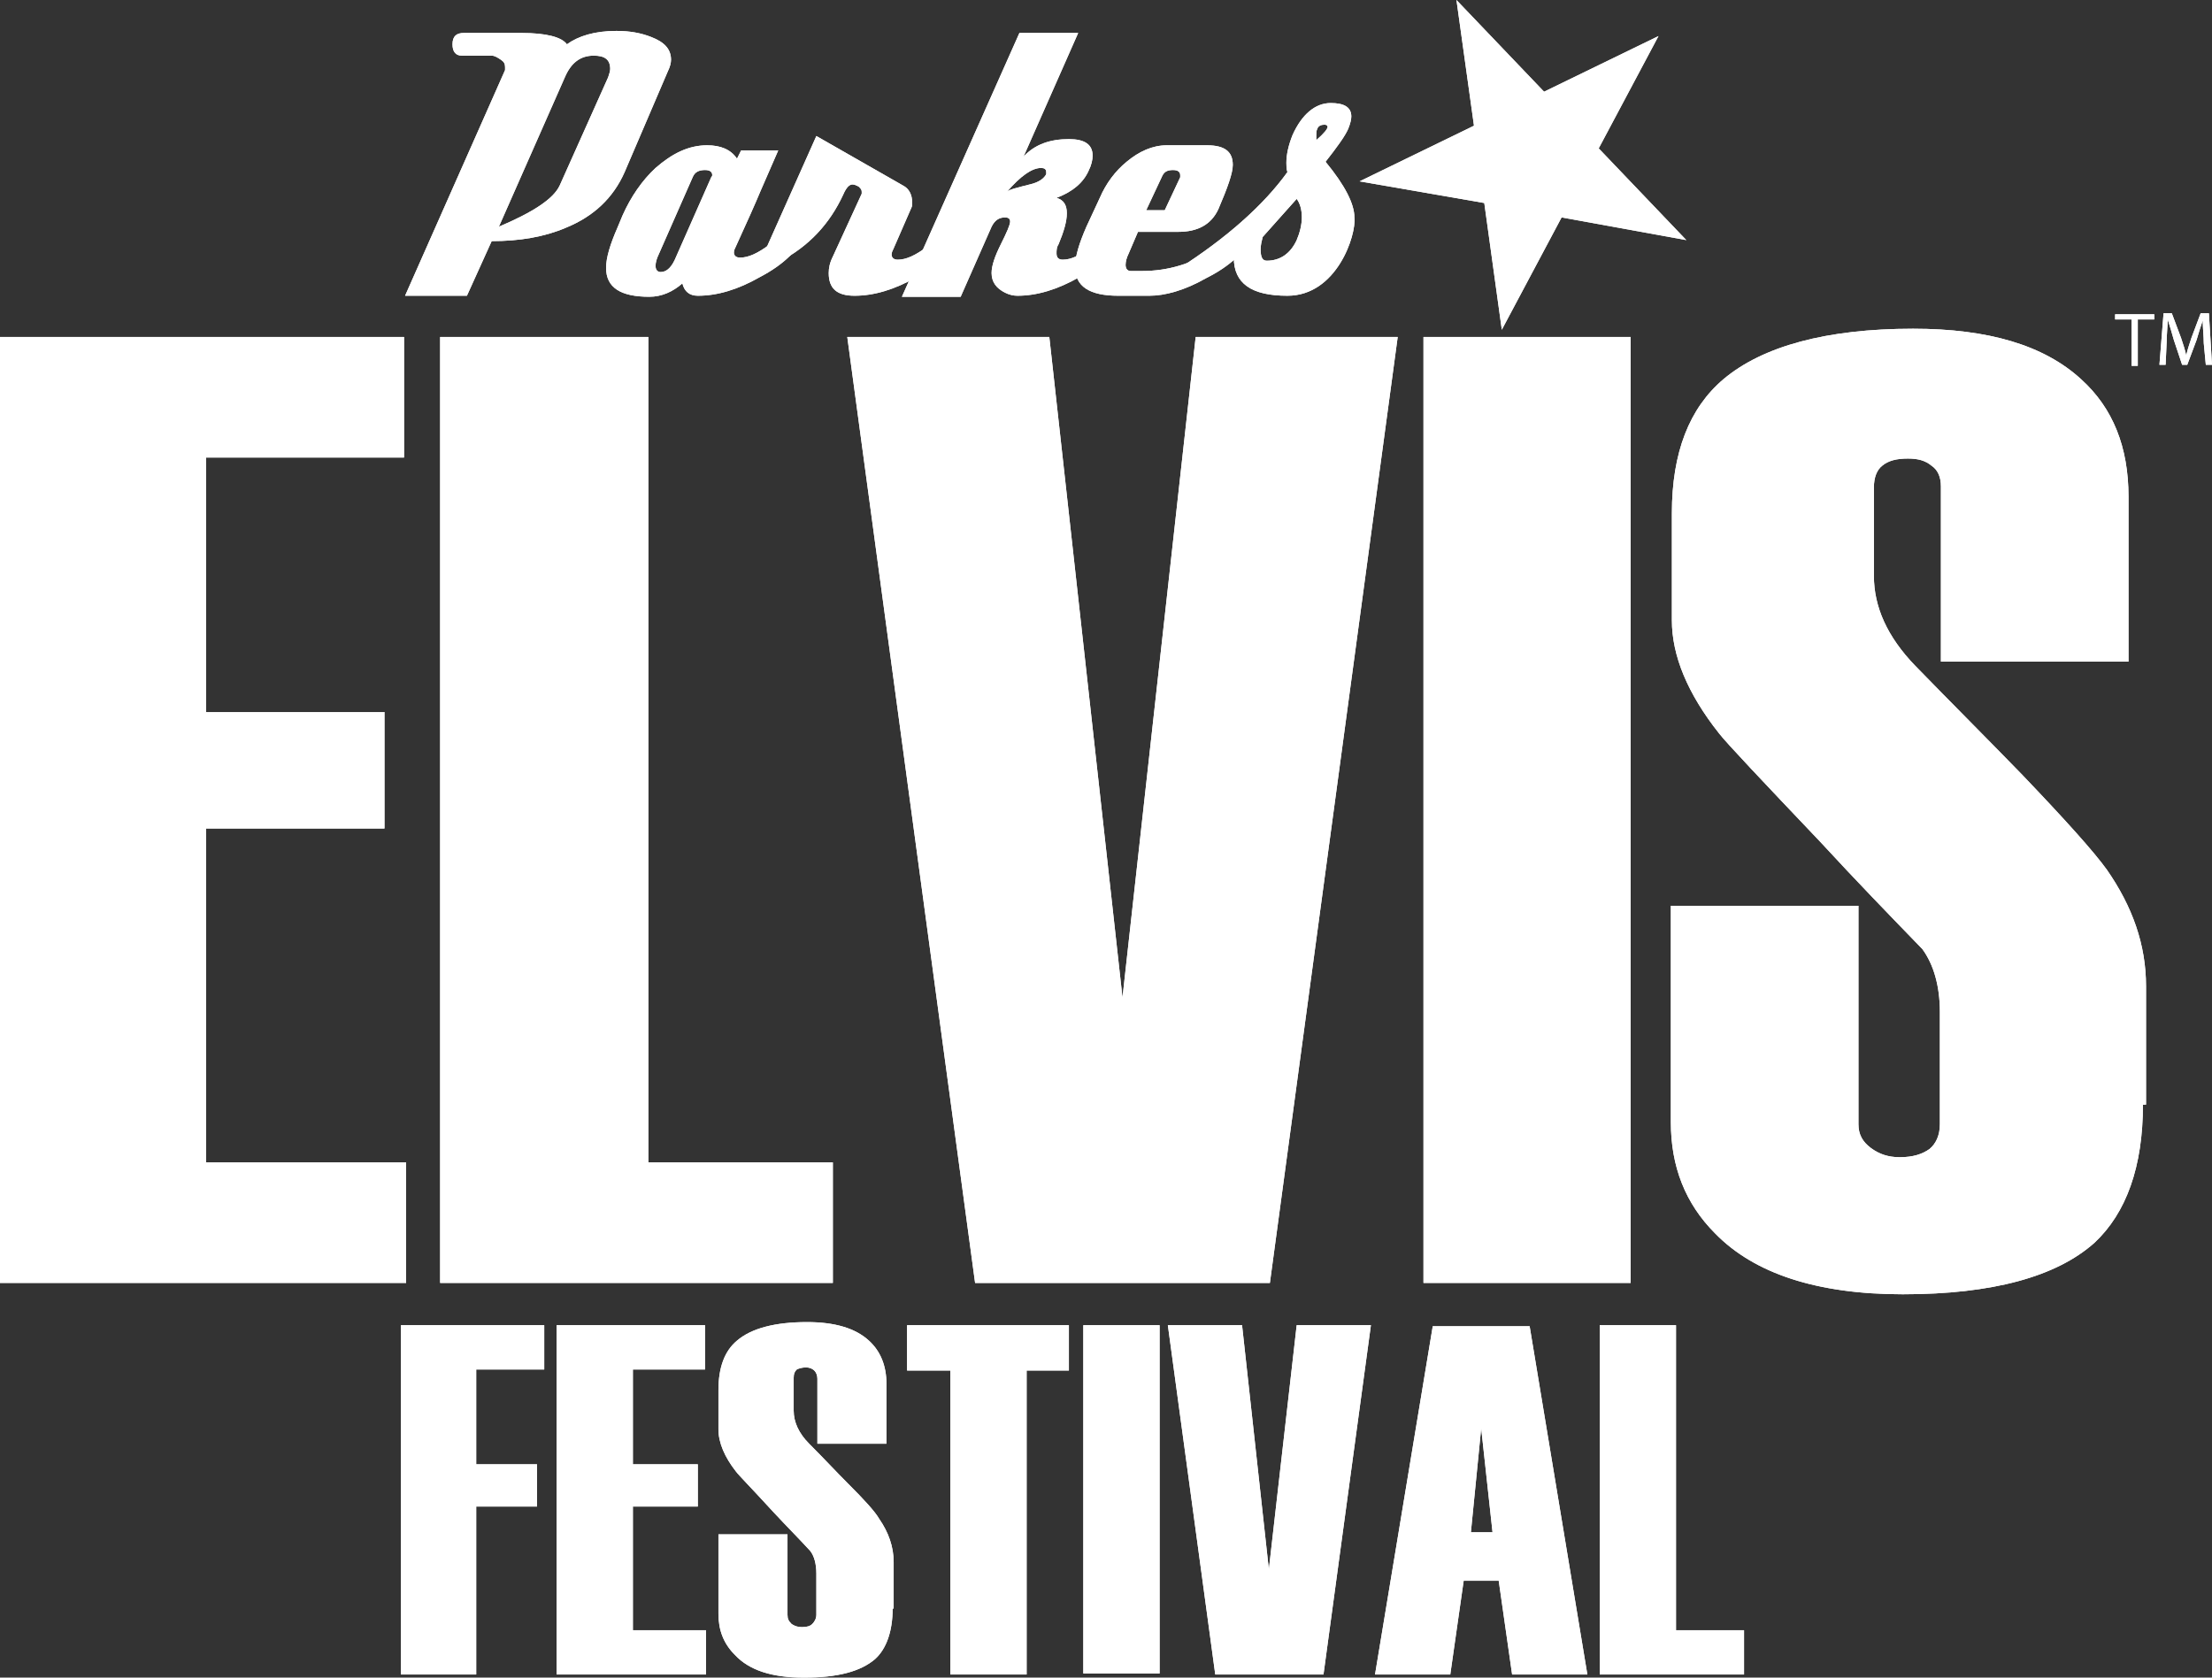<?xml version="1.0" encoding="utf-8"?>
<!-- Generator: Adobe Illustrator 26.5.0, SVG Export Plug-In . SVG Version: 6.00 Build 0)  -->
<svg version="1.1" id="Layer_1" xmlns="http://www.w3.org/2000/svg" xmlns:xlink="http://www.w3.org/1999/xlink" x="0px" y="0px"
	 viewBox="0 0 214.6 162.8" style="enable-background:new 0 0 214.6 162.8;" xml:space="preserve">
<rect x="0" y="0" width="214.6" height="162.8" fill="#333333" stroke="none"/>
<style type="text/css">
	.st0{fill:#FFFFFF;}
</style>
<polygon class="st0" points="39.4,124.5 0,124.5 0,32.7 39.2,32.7 39.2,44.4 20,44.4 20,69.1 37.3,69.1 37.3,80.4 20,80.4 20,112.8 
	39.4,112.8 "/>
<polygon class="st0" points="80.8,124.5 42.7,124.5 42.7,32.7 62.9,32.7 62.9,112.8 80.8,112.8 "/>
<polygon class="st0" points="135.6,32.7 123.2,124.5 94.6,124.5 82.2,32.7 101.8,32.7 108.9,96.8 116,32.7 "/>
<rect x="138.1" y="32.7" class="st0" width="20.1" height="91.8"/>
<path class="st0" d="M207.9,107.2c0,6-1.6,10.5-4.7,13.4c-3.7,3.3-9.9,5-18.6,5c-8.3,0-14.4-2-18.2-5.9c-2.9-2.9-4.3-6.5-4.3-10.8
	v-21h18.2v21.2c0,1,0.4,1.7,1.2,2.3s1.7,0.9,2.8,0.9c1.3,0,2.2-0.3,2.9-0.8c0.6-0.5,1-1.3,1-2.4V98.2c0-2.5-0.6-4.6-1.7-6.1
	c-3.1-3.2-6.4-6.6-9.9-10.4c-5.8-6.1-9.1-9.6-9.8-10.5c-3.1-3.9-4.6-7.6-4.6-11V49.8c0-5.9,1.7-10.2,5-13c3.8-3.2,10-4.9,18.4-4.9
	c7.3,0,12.7,1.6,16.3,4.9c3.1,2.8,4.6,6.6,4.6,11.4v16h-18.2v-17c0-0.9-0.3-1.6-0.9-2c-0.6-0.5-1.3-0.7-2.3-0.7
	c-1.1,0-1.9,0.2-2.5,0.7c-0.5,0.4-0.8,1.1-0.8,2.1v8.6c0,3,1.3,5.9,4,8.7c3.7,3.8,7.2,7.3,10.4,10.6c4.2,4.4,6.9,7.4,8.2,9.2
	c2.5,3.6,3.8,7.3,3.8,11.3v11.5H207.9z"/>
<polygon class="st0" points="52.8,132.9 46.2,132.9 46.2,142.1 52.1,142.1 52.1,146.2 46.2,146.2 46.2,162.5 38.9,162.5 38.9,128.6 
	52.8,128.6 "/>
<polygon class="st0" points="68.5,162.5 54,162.5 54,128.6 68.4,128.6 68.4,132.9 61.4,132.9 61.4,142.1 67.7,142.1 67.7,146.2 
	61.4,146.2 61.4,158.2 68.5,158.2 "/>
<path class="st0" d="M86.6,156.1c0,2.2-0.6,3.9-1.7,4.9c-1.4,1.2-3.6,1.8-6.9,1.8c-3.1,0-5.3-0.7-6.7-2.2c-1.1-1.1-1.6-2.4-1.6-4
	v-7.7h6.7v7.8c0,0.4,0.1,0.6,0.4,0.9c0.3,0.2,0.6,0.3,1,0.3c0.5,0,0.8-0.1,1-0.3s0.4-0.5,0.4-0.9v-4c0-0.9-0.2-1.7-0.6-2.2
	c-1.1-1.2-2.3-2.4-3.6-3.8c-2.1-2.3-3.3-3.5-3.6-3.9c-1.1-1.4-1.7-2.8-1.7-4.1v-3.8c0-2.2,0.6-3.8,1.8-4.8c1.4-1.2,3.7-1.8,6.8-1.8
	c2.7,0,4.7,0.6,6,1.8c1.1,1,1.7,2.4,1.7,4.2v5.8h-6.7v-6.3c0-0.3-0.1-0.6-0.3-0.8c-0.2-0.2-0.5-0.3-0.8-0.3c-0.4,0-0.7,0.1-0.9,0.2
	c-0.2,0.2-0.3,0.4-0.3,0.8v3.2c0,1.1,0.5,2.2,1.5,3.2c1.4,1.4,2.6,2.7,3.8,3.9c1.6,1.6,2.6,2.7,3,3.4c0.9,1.3,1.4,2.7,1.4,4.2v4.5
	H86.6z"/>
<polygon class="st0" points="103.7,133 99.6,133 99.6,162.5 92.2,162.5 92.2,133 88,133 88,128.6 103.7,128.6 "/>
<rect x="105.1" y="128.6" class="st0" width="7.4" height="33.8"/>
<polygon class="st0" points="133,128.6 128.4,162.5 117.9,162.5 113.3,128.6 120.5,128.6 123.1,152.3 125.8,128.6 "/>
<path class="st0" d="M144.8,148.7l-1.1-10.1l-1,10.1H144.8z M154,162.5h-7.3l-1.3-9.1H142l-1.3,9.1h-7.3l5.6-33.8h9.4L154,162.5z"/>
<polygon class="st0" points="169.2,162.5 155.2,162.5 155.2,128.6 162.6,128.6 162.6,158.2 169.2,158.2 "/>
<polygon class="st0" points="141.3,0 149.8,8.9 160.9,3.5 155.1,14.4 163.6,23.3 151.5,21.1 145.7,32 144,19.7 131.9,17.6 143,12.2 
	"/>
<path class="st0" d="M54.3,18L59,7.5c0.1-0.3,0.2-0.6,0.2-0.8c0-0.9-0.5-1.3-1.6-1.3c-1.3,0-2.2,0.7-2.8,2.1L48.4,22
	C51.7,20.6,53.7,19.3,54.3,18 M60.6,16.7c-1.1,2.5-3,4.3-5.7,5.4c-2.1,0.9-4.5,1.3-7.2,1.3l-2.4,5.3h-6L49,6.8c0-0.1,0-0.2,0-0.3
	c0-0.3-0.1-0.5-0.4-0.7S48,5.4,47.7,5.4h-2.9c-0.6,0-0.9-0.4-0.9-1.1c0-0.8,0.4-1.1,1.1-1.1h5.6c2.4,0,3.9,0.4,4.4,1.1
	C56.1,3.5,57.7,3,59.8,3c1.3,0,2.4,0.2,3.4,0.6c1.3,0.5,1.9,1.2,1.9,2.2c0,0.3-0.1,0.7-0.3,1.1L60.6,16.7z"/>
<path class="st0" d="M65.6,24.9l3.4-7.7c0.1-0.1,0.1-0.2,0.1-0.2c0-0.3-0.2-0.5-0.7-0.5c-0.6,0-1,0.2-1.2,0.7l-3.3,7.5
	c-0.2,0.4-0.3,0.8-0.3,1.1c0,0.4,0.2,0.6,0.5,0.6C64.7,26.4,65.2,25.9,65.6,24.9 M78.1,22.8c-0.7,1.5-2.1,2.9-4.4,4.1
	c-2.1,1.2-4.1,1.8-6,1.8c-0.8,0-1.3-0.4-1.5-1.2c-0.9,0.8-2,1.3-3.2,1.3c-2.8,0-4.2-0.9-4.2-2.8c0-1,0.4-2.3,1.1-3.9l0.5-1.2
	c0.8-1.8,1.9-3.4,3.2-4.6c1.6-1.4,3.2-2.2,5-2.2c1.3,0,2.3,0.4,2.9,1.3l0.4-0.8h3.6l-1.7,3.9c-0.5,1.2-1.3,3-2.4,5.4
	c-0.1,0.2-0.2,0.4-0.2,0.6c0,0.3,0.2,0.5,0.6,0.5c0.8,0,1.7-0.4,2.9-1.3c1.1-0.8,1.9-1.6,2.3-2.4L78.1,22.8z"/>
<path class="st0" d="M93.3,22.9c-0.7,1.4-2.1,2.8-4.4,4c-2.1,1.2-4.1,1.8-6,1.8c-1.7,0-2.5-0.7-2.5-2.2c0-0.5,0.1-1,0.4-1.6l2.8-6.1
	c0-0.1,0-0.1,0-0.2c0-0.2-0.1-0.3-0.3-0.5c-0.2-0.1-0.4-0.2-0.6-0.2c-0.3,0-0.6,0.3-0.9,1c-1.3,2.8-3.3,5-6.2,6.5
	c-0.9,0.5-1.6,0.7-2.2,0.8l5.8-13l8.4,4.8c0.6,0.3,0.9,0.9,0.9,1.7c0,0.2,0,0.3-0.1,0.5l-1.7,3.9c-0.1,0.2-0.2,0.4-0.2,0.6
	c0,0.3,0.2,0.5,0.6,0.5c0.8,0,1.7-0.4,2.9-1.3c1.1-0.8,1.9-1.7,2.3-2.4L93.3,22.9z"/>
<path class="st0" d="M101.5,16.9c0-0.1,0-0.1,0-0.2c0-0.3-0.2-0.4-0.5-0.4c-0.9,0-2,0.8-3.3,2.3c0.2-0.2,1-0.4,2.2-0.7
	C100.8,17.7,101.3,17.3,101.5,16.9 M109.1,22.9c-0.6,1.4-2.1,2.8-4.4,4c-2.1,1.2-4.1,1.8-6,1.8c-0.4,0-0.8-0.1-1.2-0.3
	c-0.8-0.4-1.3-1-1.3-1.9c0-0.7,0.3-1.6,0.9-2.8c0.6-1.2,0.9-1.9,0.9-2.2c0-0.3-0.2-0.4-0.5-0.4c-0.6,0-1,0.3-1.3,0.9l-3,6.8h-5.7
	L98.9,3.2h5.7l-5.3,12c1.1-1.2,2.6-1.7,4.4-1.7c1.5,0,2.3,0.5,2.3,1.6c0,0.4-0.1,0.9-0.4,1.5c-0.5,1.1-1.5,2-3.1,2.6
	c0.7,0.2,1,0.7,1,1.5s-0.3,1.8-0.8,3c-0.2,0.3-0.2,0.6-0.2,0.9c0,0.4,0.2,0.6,0.6,0.6c0.8,0,1.7-0.4,2.8-1.3
	c1.1-0.8,1.8-1.6,2.2-2.4L109.1,22.9L109.1,22.9z"/>
<path class="st0" d="M113,20.4l1.5-3.2c0-0.1,0-0.2,0-0.2c0-0.3-0.2-0.5-0.7-0.5c-0.6,0-0.9,0.2-1.1,0.7l-1.5,3.2H113z M121.5,22.9
	c-0.7,1.5-2.1,2.9-4.5,4.1c-2.1,1.2-4,1.7-5.5,1.7h-3c-2.8,0-4.2-0.9-4.2-2.8c0-1,0.4-2.3,1.1-3.9l1.3-2.8c0.6-1.4,1.5-2.6,2.6-3.5
	c1.2-1,2.5-1.6,3.9-1.6h3.9c1.7,0,2.5,0.6,2.5,1.9c0,0.8-0.5,2.2-1.4,4.3c-0.7,1.5-2,2.2-3.9,2.2h-3.9l-0.9,2.1
	c-0.2,0.4-0.3,0.8-0.3,1.1c0,0.4,0.2,0.6,0.5,0.6h1.1c2.5,0,4.9-0.7,7.2-2.2c1.3-0.9,2.2-1.8,2.6-2.7L121.5,22.9L121.5,22.9z"/>
<path class="st0" d="M128.8,12.3c0-0.1-0.1-0.2-0.3-0.2c-0.3,0-0.6,0.1-0.7,0.4c-0.1,0.2-0.1,0.4-0.1,0.6c0,0.1,0,0.3,0,0.5
	C128.5,12.9,128.8,12.5,128.8,12.3 M125.8,23.3c0.3-0.7,0.5-1.5,0.5-2.2c0-0.8-0.2-1.4-0.5-1.8c-0.7,0.8-1.8,2-3.3,3.7
	c-0.1,0.4-0.2,0.8-0.2,1.2c0,0.8,0.2,1.1,0.6,1.1C124.2,25.3,125.2,24.6,125.8,23.3 M124.9,28.7c-3.5,0-5.2-1.2-5.2-3.7v-0.1
	c-0.9,1-2.8,2.1-5.5,3.2l0.1-2c4.7-3,8.3-6.2,10.6-9.4c-0.1-0.3-0.1-0.6-0.1-0.9c0-0.8,0.2-1.7,0.6-2.7c0.9-2,2.2-3.1,3.7-3.1
	c1.3,0,2,0.4,2,1.3c0,0.3-0.1,0.7-0.3,1.2c-0.3,0.7-1.1,1.8-2.2,3.2c1.9,2.3,2.8,4.1,2.8,5.4C131.6,22.8,129.7,28.7,124.9,28.7"/>
<polygon class="st0" points="206.8,31 205.2,31 205.2,30.5 209,30.5 209,31 207.4,31 207.4,35.5 206.8,35.5 "/>
<path class="st0" d="M213.8,33.3c0-0.7-0.1-1.5-0.1-2.2l0,0c-0.2,0.6-0.4,1.2-0.6,1.9l-0.9,2.4h-0.5l-0.8-2.4
	c-0.2-0.7-0.4-1.4-0.6-2l0,0c0,0.6-0.1,1.5-0.1,2.2l-0.1,2.2h-0.6l0.4-5h0.8l0.9,2.4c0.2,0.6,0.4,1.2,0.5,1.7l0,0
	c0.1-0.5,0.3-1.1,0.5-1.7l0.9-2.4h0.8l0.3,5H214L213.8,33.3z"/>
<polygon class="st0" points="39.4,124.5 0,124.5 0,32.7 39.2,32.7 39.2,44.4 20,44.4 20,69.1 37.3,69.1 37.3,80.4 20,80.4 20,112.8 
	39.4,112.8 "/>
<polygon class="st0" points="80.8,124.5 42.7,124.5 42.7,32.7 62.9,32.7 62.9,112.8 80.8,112.8 "/>
<polygon class="st0" points="135.6,32.7 123.2,124.5 94.6,124.5 82.2,32.7 101.8,32.7 108.9,96.8 116,32.7 "/>
<rect x="138.1" y="32.7" class="st0" width="20.1" height="91.8"/>
<polygon class="st0" points="52.8,132.9 46.2,132.9 46.2,142.1 52.1,142.1 52.1,146.2 46.2,146.2 46.2,162.5 38.9,162.5 38.9,128.6 
	52.8,128.6 "/>
<polygon class="st0" points="68.5,162.5 54,162.5 54,128.6 68.4,128.6 68.4,132.9 61.4,132.9 61.4,142.1 67.7,142.1 67.7,146.2 
	61.4,146.2 61.4,158.2 68.5,158.2 "/>
<path class="st0" d="M86.6,156.1c0,2.2-0.6,3.9-1.7,4.9c-1.4,1.2-3.6,1.8-6.9,1.8c-3.1,0-5.3-0.7-6.7-2.2c-1.1-1.1-1.6-2.4-1.6-4
	v-7.7h6.7v7.8c0,0.4,0.1,0.6,0.4,0.9c0.3,0.2,0.6,0.3,1,0.3c0.5,0,0.8-0.1,1-0.3s0.4-0.5,0.4-0.9v-4c0-0.9-0.2-1.7-0.6-2.2
	c-1.1-1.2-2.3-2.4-3.6-3.8c-2.1-2.3-3.3-3.5-3.6-3.9c-1.1-1.4-1.7-2.8-1.7-4.1v-3.8c0-2.2,0.6-3.8,1.8-4.8c1.4-1.2,3.7-1.8,6.8-1.8
	c2.7,0,4.7,0.6,6,1.8c1.1,1,1.7,2.4,1.7,4.2v5.8h-6.7v-6.3c0-0.3-0.1-0.6-0.3-0.8c-0.2-0.2-0.5-0.3-0.8-0.3c-0.4,0-0.7,0.1-0.9,0.2
	c-0.2,0.2-0.3,0.4-0.3,0.8v3.2c0,1.1,0.5,2.2,1.5,3.2c1.4,1.4,2.6,2.7,3.8,3.9c1.6,1.6,2.6,2.7,3,3.4c0.9,1.3,1.4,2.7,1.4,4.2v4.5
	H86.6z"/>
<path class="st0" d="M207.9,107.2c0,6-1.6,10.5-4.7,13.4c-3.7,3.3-9.9,5-18.6,5c-8.3,0-14.4-2-18.2-5.9c-2.9-2.9-4.3-6.5-4.3-10.8
	v-21h18.2v21.2c0,1,0.4,1.7,1.2,2.3s1.7,0.9,2.8,0.9c1.3,0,2.2-0.3,2.9-0.8c0.6-0.5,1-1.3,1-2.4V98.2c0-2.5-0.6-4.6-1.7-6.1
	c-3.1-3.2-6.4-6.6-9.9-10.4c-5.8-6.1-9.1-9.6-9.8-10.5c-3.1-3.9-4.6-7.6-4.6-11V49.8c0-5.9,1.7-10.2,5-13c3.8-3.2,10-4.9,18.4-4.9
	c7.3,0,12.7,1.6,16.3,4.9c3.1,2.8,4.6,6.6,4.6,11.4v16h-18.2v-17c0-0.9-0.3-1.6-0.9-2c-0.6-0.5-1.3-0.7-2.3-0.7
	c-1.1,0-1.9,0.2-2.5,0.7c-0.5,0.4-0.8,1.1-0.8,2.1v8.6c0,3,1.3,5.9,4,8.7c3.7,3.8,7.2,7.3,10.4,10.6c4.2,4.4,6.9,7.4,8.2,9.2
	c2.5,3.6,3.8,7.3,3.8,11.3v11.5H207.9z"/>
<polygon class="st0" points="103.7,133 99.6,133 99.6,162.5 92.2,162.5 92.2,133 88,133 88,128.6 103.7,128.6 "/>
<rect x="105.1" y="128.6" class="st0" width="7.4" height="33.8"/>
<polygon class="st0" points="133,128.6 128.4,162.5 117.9,162.5 113.3,128.6 120.5,128.6 123.1,152.3 125.8,128.6 "/>
<path class="st0" d="M144.8,148.7l-1.1-10.1l-1,10.1H144.8z M154,162.5h-7.3l-1.3-9.1H142l-1.3,9.1h-7.3l5.6-33.8h9.4L154,162.5z"/>
<polygon class="st0" points="169.2,162.5 155.2,162.5 155.2,128.6 162.6,128.6 162.6,158.2 169.2,158.2 "/>
<polygon class="st0" points="141.3,0 149.8,8.9 160.9,3.5 155.1,14.4 163.6,23.3 151.5,21.1 145.7,32 144,19.7 131.9,17.6 143,12.2 
	"/>
<path class="st0" d="M54.3,18L59,7.5c0.1-0.3,0.2-0.6,0.2-0.8c0-0.9-0.5-1.3-1.6-1.3c-1.3,0-2.2,0.7-2.8,2.1L48.4,22
	C51.7,20.6,53.7,19.3,54.3,18 M60.6,16.7c-1.1,2.5-3,4.3-5.7,5.4c-2.1,0.9-4.5,1.3-7.2,1.3l-2.4,5.3h-6L49,6.8c0-0.1,0-0.2,0-0.3
	c0-0.3-0.1-0.5-0.4-0.7S48,5.4,47.7,5.4h-2.9c-0.6,0-0.9-0.4-0.9-1.1c0-0.8,0.4-1.1,1.1-1.1h5.6c2.4,0,3.9,0.4,4.4,1.1
	C56.1,3.5,57.7,3,59.8,3c1.3,0,2.4,0.2,3.4,0.6c1.3,0.5,1.9,1.2,1.9,2.2c0,0.3-0.1,0.7-0.3,1.1L60.6,16.7z"/>
<path class="st0" d="M65.6,24.9l3.4-7.7c0.1-0.1,0.1-0.2,0.1-0.2c0-0.3-0.2-0.5-0.7-0.5c-0.6,0-1,0.2-1.2,0.7l-3.3,7.5
	c-0.2,0.4-0.3,0.8-0.3,1.1c0,0.4,0.2,0.6,0.5,0.6C64.7,26.4,65.2,25.9,65.6,24.9 M78.1,22.8c-0.7,1.5-2.1,2.9-4.4,4.1
	c-2.1,1.2-4.1,1.8-6,1.8c-0.8,0-1.3-0.4-1.5-1.2c-0.9,0.8-2,1.3-3.2,1.3c-2.8,0-4.2-0.9-4.2-2.8c0-1,0.4-2.3,1.1-3.9l0.5-1.2
	c0.8-1.8,1.9-3.4,3.2-4.6c1.6-1.4,3.2-2.2,5-2.2c1.3,0,2.3,0.4,2.9,1.3l0.4-0.8h3.6l-1.7,3.9c-0.5,1.2-1.3,3-2.4,5.4
	c-0.1,0.2-0.2,0.4-0.2,0.6c0,0.3,0.2,0.5,0.6,0.5c0.8,0,1.7-0.4,2.9-1.3c1.1-0.8,1.9-1.6,2.3-2.4L78.1,22.8z"/>
<path class="st0" d="M93.3,22.9c-0.7,1.4-2.1,2.8-4.4,4c-2.1,1.2-4.1,1.8-6,1.8c-1.7,0-2.5-0.7-2.5-2.2c0-0.5,0.1-1,0.4-1.6l2.8-6.1
	c0-0.1,0-0.1,0-0.2c0-0.2-0.1-0.3-0.3-0.5c-0.2-0.1-0.4-0.2-0.6-0.2c-0.3,0-0.6,0.3-0.9,1c-1.3,2.8-3.3,5-6.2,6.5
	c-0.9,0.5-1.6,0.7-2.2,0.8l5.8-13l8.4,4.8c0.6,0.3,0.9,0.9,0.9,1.7c0,0.2,0,0.3-0.1,0.5l-1.7,3.9c-0.1,0.2-0.2,0.4-0.2,0.6
	c0,0.3,0.2,0.5,0.6,0.5c0.8,0,1.7-0.4,2.9-1.3c1.1-0.8,1.9-1.7,2.3-2.4L93.3,22.9z"/>
<path class="st0" d="M101.5,16.9c0-0.1,0-0.1,0-0.2c0-0.3-0.2-0.4-0.5-0.4c-0.9,0-2,0.8-3.3,2.3c0.2-0.2,1-0.4,2.2-0.7
	C100.8,17.7,101.3,17.3,101.5,16.9 M109.1,22.9c-0.6,1.4-2.1,2.8-4.4,4c-2.1,1.2-4.1,1.8-6,1.8c-0.4,0-0.8-0.1-1.2-0.3
	c-0.8-0.4-1.3-1-1.3-1.9c0-0.7,0.3-1.6,0.9-2.8c0.6-1.2,0.9-1.9,0.9-2.2c0-0.3-0.2-0.4-0.5-0.4c-0.6,0-1,0.3-1.3,0.9l-3,6.8h-5.7
	L98.9,3.2h5.7l-5.3,12c1.1-1.2,2.6-1.7,4.4-1.7c1.5,0,2.3,0.5,2.3,1.6c0,0.4-0.1,0.9-0.4,1.5c-0.5,1.1-1.5,2-3.1,2.6
	c0.7,0.2,1,0.7,1,1.5s-0.3,1.8-0.8,3c-0.2,0.3-0.2,0.6-0.2,0.9c0,0.4,0.2,0.6,0.6,0.6c0.8,0,1.7-0.4,2.8-1.3
	c1.1-0.8,1.8-1.6,2.2-2.4L109.1,22.9L109.1,22.9z"/>
<path class="st0" d="M113,20.4l1.5-3.2c0-0.1,0-0.2,0-0.2c0-0.3-0.2-0.5-0.7-0.5c-0.6,0-0.9,0.2-1.1,0.7l-1.5,3.2H113z M121.5,22.9
	c-0.7,1.5-2.1,2.9-4.5,4.1c-2.1,1.2-4,1.7-5.5,1.7h-3c-2.8,0-4.2-0.9-4.2-2.8c0-1,0.4-2.3,1.1-3.9l1.3-2.8c0.6-1.4,1.5-2.6,2.6-3.5
	c1.2-1,2.5-1.6,3.9-1.6h3.9c1.7,0,2.5,0.6,2.5,1.9c0,0.8-0.5,2.2-1.4,4.3c-0.7,1.5-2,2.2-3.9,2.2h-3.9l-0.9,2.1
	c-0.2,0.4-0.3,0.8-0.3,1.1c0,0.4,0.2,0.6,0.5,0.6h1.1c2.5,0,4.9-0.7,7.2-2.2c1.3-0.9,2.2-1.8,2.6-2.7L121.5,22.9L121.5,22.9z"/>
<path class="st0" d="M128.8,12.3c0-0.1-0.1-0.2-0.3-0.2c-0.3,0-0.6,0.1-0.7,0.4c-0.1,0.2-0.1,0.4-0.1,0.6c0,0.1,0,0.3,0,0.5
	C128.5,12.9,128.8,12.5,128.8,12.3 M125.8,23.3c0.3-0.7,0.5-1.5,0.5-2.2c0-0.8-0.2-1.4-0.5-1.8c-0.7,0.8-1.8,2-3.3,3.7
	c-0.1,0.4-0.2,0.8-0.2,1.2c0,0.8,0.2,1.1,0.6,1.1C124.2,25.3,125.2,24.6,125.8,23.3 M124.9,28.7c-3.5,0-5.2-1.2-5.2-3.7v-0.1
	c-0.9,1-2.8,2.1-5.5,3.2l0.1-2c4.7-3,8.3-6.2,10.6-9.4c-0.1-0.3-0.1-0.6-0.1-0.9c0-0.8,0.2-1.7,0.6-2.7c0.9-2,2.2-3.1,3.7-3.1
	c1.3,0,2,0.4,2,1.3c0,0.3-0.1,0.7-0.3,1.2c-0.3,0.7-1.1,1.8-2.2,3.2c1.9,2.3,2.8,4.1,2.8,5.4C131.6,22.8,129.7,28.7,124.9,28.7"/>
<polygon class="st0" points="206.8,31 205.2,31 205.2,30.5 209,30.5 209,31 207.4,31 207.4,35.5 206.8,35.5 "/>
<path class="st0" d="M213.8,33.3c0-0.7-0.1-1.5-0.1-2.2l0,0c-0.2,0.6-0.4,1.2-0.6,1.9l-0.9,2.4h-0.5l-0.8-2.4
	c-0.2-0.7-0.4-1.4-0.6-2l0,0c0,0.6-0.1,1.5-0.1,2.2l-0.1,2.2h-0.6l0.4-5h0.8l0.9,2.4c0.2,0.6,0.4,1.2,0.5,1.7l0,0
	c0.1-0.5,0.3-1.1,0.5-1.7l0.9-2.4h0.8l0.3,5H214L213.8,33.3z"/>
</svg>

